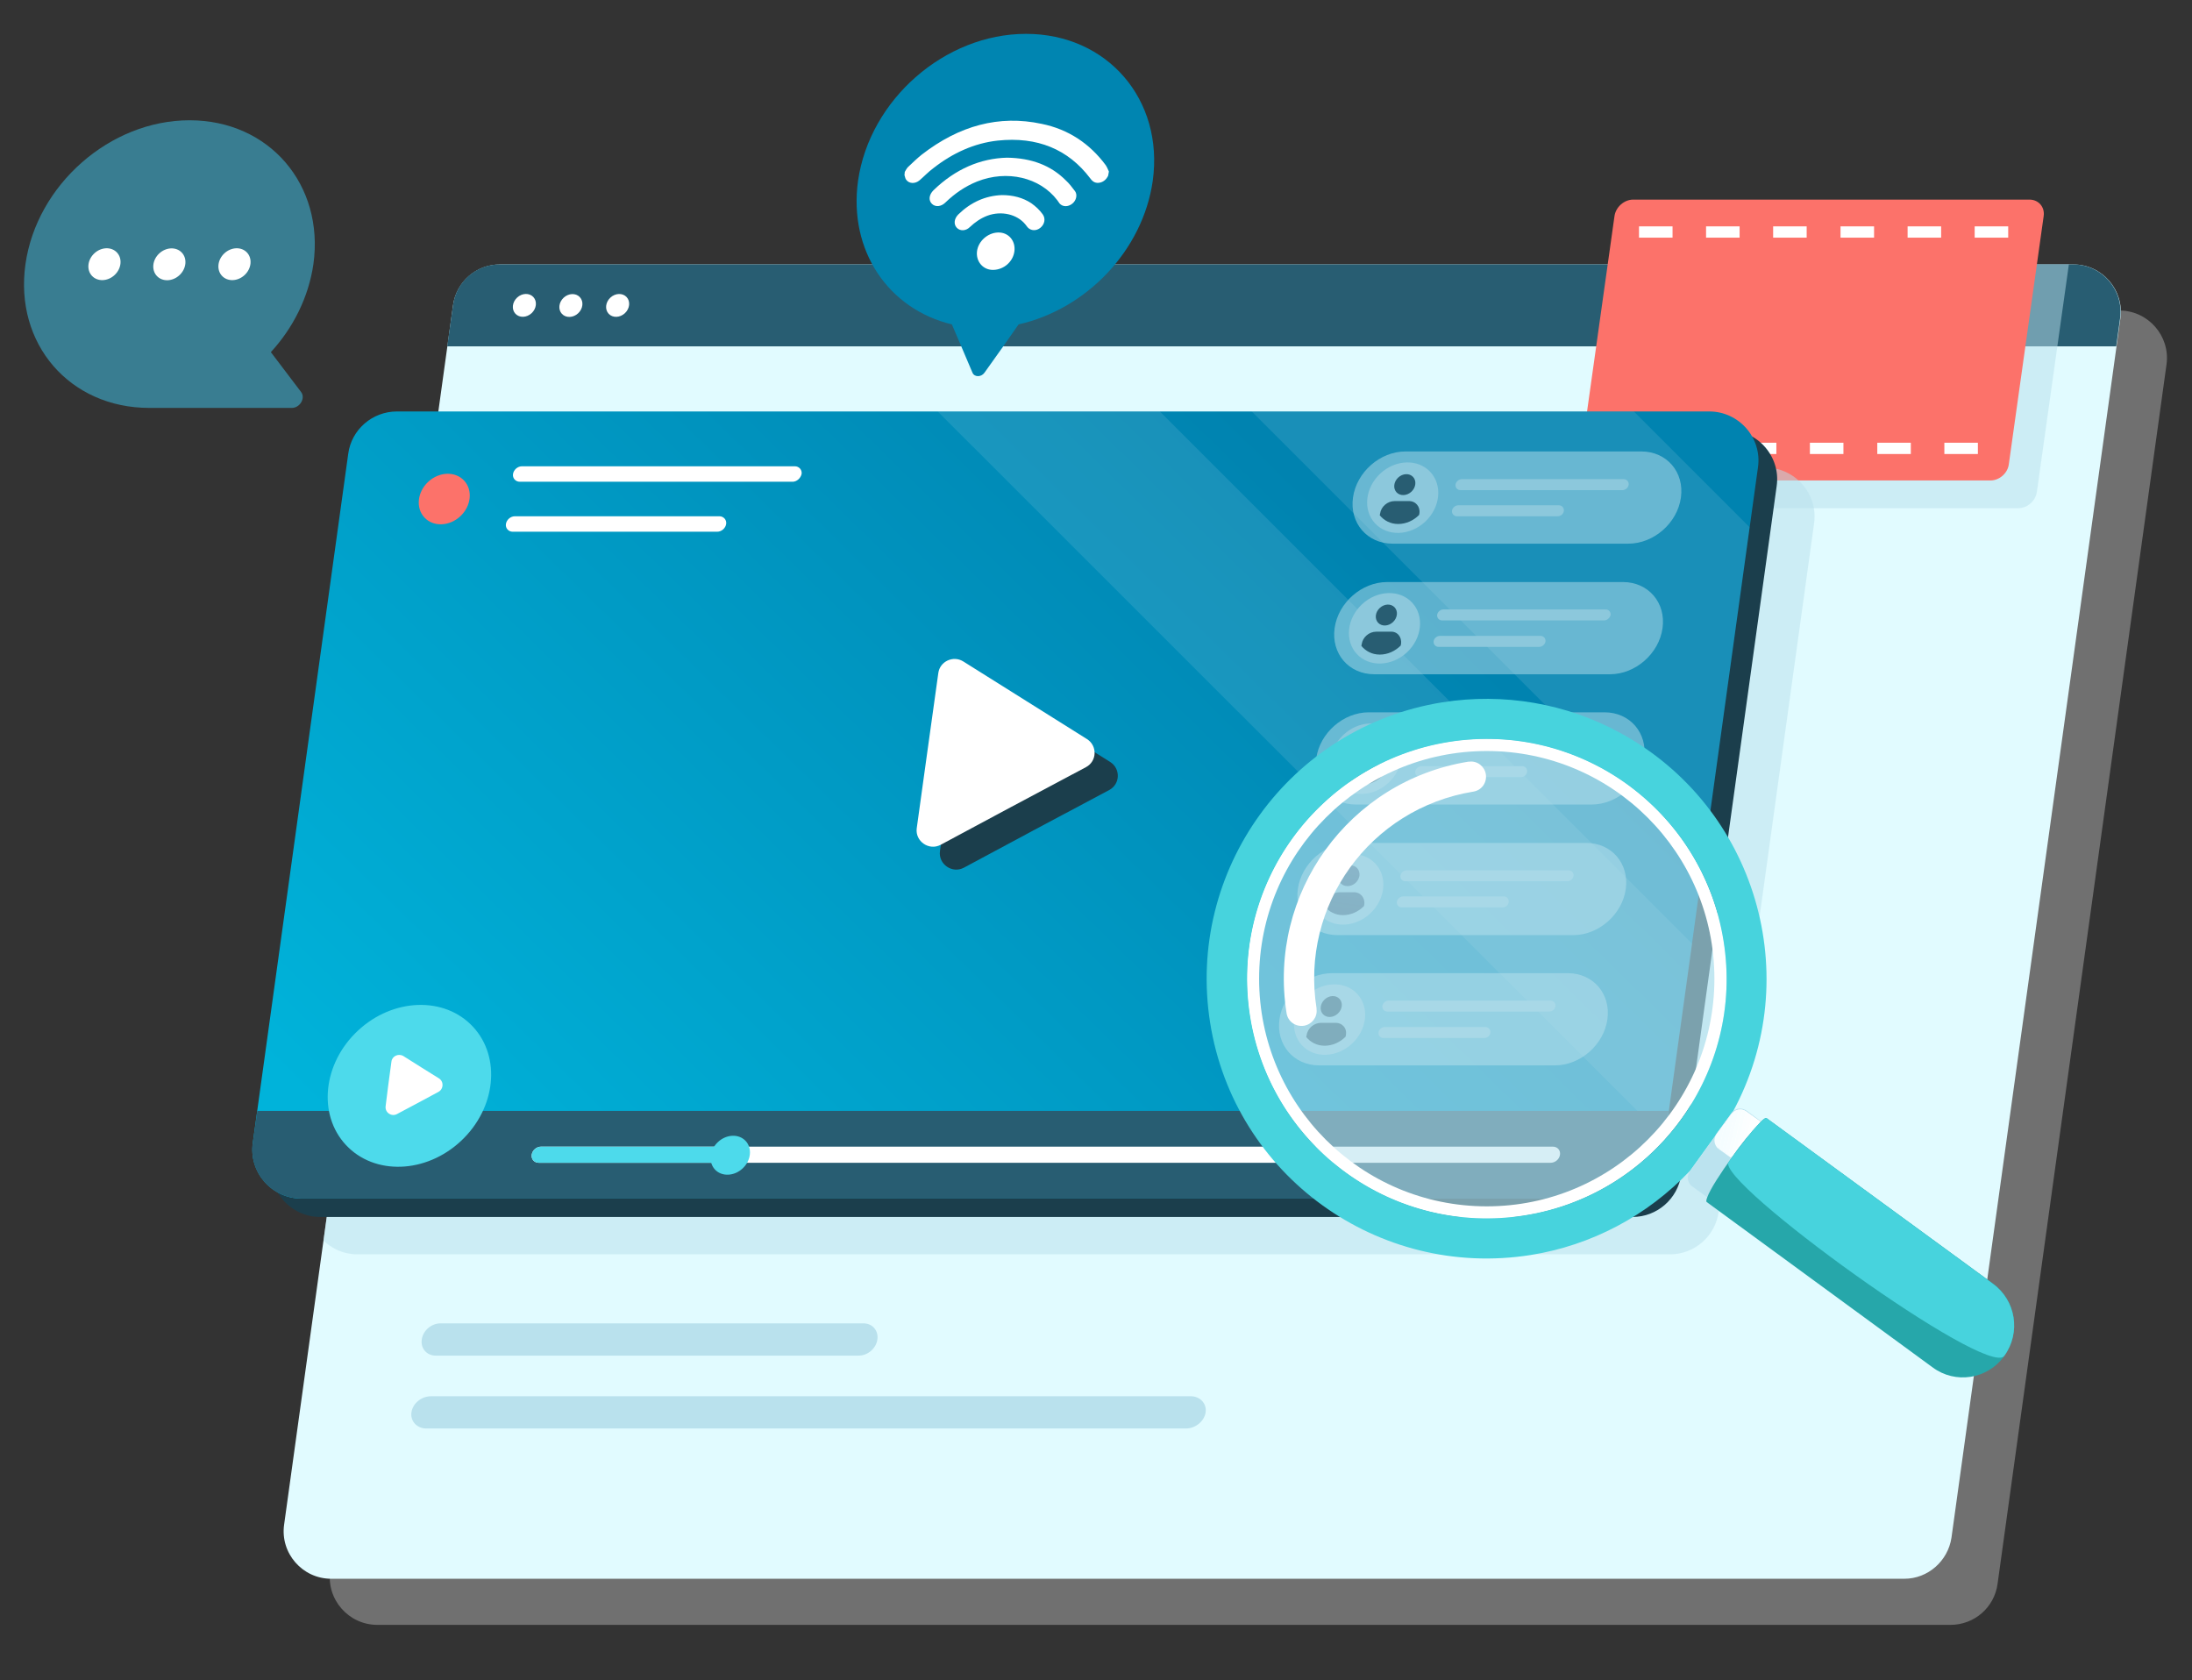 <?xml version="1.0" encoding="utf-8"?>
<!-- Generator: Adobe Illustrator 27.5.0, SVG Export Plug-In . SVG Version: 6.00 Build 0)  -->
<svg version="1.1" id="Layer_1" xmlns="http://www.w3.org/2000/svg" xmlns:xlink="http://www.w3.org/1999/xlink" x="0px" y="0px"
	 viewBox="0 0 679.8 521" enable-background="new 0 0 679.8 521" xml:space="preserve">
<rect x="0" y="0" width="679.8" height="521" fill="#333333" stroke="none"/>
<g id="Video_Streaming">
	<g>
		<path opacity="0.3" fill="#FFFFFF" d="M604.9,503.9H117c-8.9,0-15.8-7.9-14.6-16.7l52.4-378.2c1-7.3,7.2-12.7,14.6-12.7h487.9
			c8.9,0,15.8,7.9,14.6,16.7l-52.4,378.2C618.5,498.5,612.3,503.9,604.9,503.9z"/>
		<path fill="#E1FBFF" d="M590.6,489.6H102.7c-8.9,0-15.8-7.9-14.6-16.7l52.4-378.2c1-7.3,7.2-12.7,14.6-12.7H643
			c8.9,0,15.8,7.9,14.6,16.7l-52.4,378.2C604.1,484.1,597.9,489.6,590.6,489.6z"/>
		<path fill="#285D72" d="M140.5,94.6l-1.8,12.8h517.6l1.2-8.7c1.2-8.8-5.6-16.7-14.6-16.7H155.1C147.7,81.9,141.5,87.3,140.5,94.6z
			"/>
		<g>
			
				<ellipse transform="matrix(0.732 -0.682 0.682 0.732 -13.144 155.93)" fill="#FFFFFF" cx="191.4" cy="94.7" rx="3.8" ry="3.3"/>
			
				<ellipse transform="matrix(0.732 -0.682 0.682 0.732 -17.028 146.068)" fill="#FFFFFF" cx="176.9" cy="94.7" rx="3.8" ry="3.3"/>
			
				<ellipse transform="matrix(0.732 -0.682 0.682 0.732 -20.912 136.206)" fill="#FFFFFF" cx="162.5" cy="94.7" rx="3.8" ry="3.3"/>
		</g>
		<path fill="#B9E1ED" d="M367.8,443H132.2c-2.9,0-5-2.3-4.6-5l0,0c0.4-2.8,3.1-5,6.1-5h235.6c2.9,0,5,2.3,4.6,5l0,0
			C373.5,440.7,370.8,443,367.8,443z"/>
		<path fill="#B9E1ED" d="M266.3,420.4H135.1c-2.8,0-4.7-2.3-4.3-5v0c0.4-2.8,3-5,5.8-5h131.2c2.8,0,4.7,2.3,4.3,5v0
			C271.7,418.2,269.1,420.4,266.3,420.4z"/>
	</g>
	<g>
		<path fill="#397D91" d="M58.8,37.3c-24.7,0-47.4,20-50.9,44.6c-3.5,24.7,13.7,44.6,38.4,44.6h44.2c2.5,0,4.3-3,2.9-4.9L84,109.2
			c6.9-7.5,11.7-17,13.2-27.3C100.6,57.3,83.5,37.3,58.8,37.3z"/>
		<g>
			
				<ellipse transform="matrix(0.732 -0.682 0.682 0.732 -36.352 71.562)" fill="#FFFFFF" cx="72.7" cy="81.9" rx="5.3" ry="4.6"/>
			
				<ellipse transform="matrix(0.732 -0.682 0.682 0.732 -41.764 57.82)" fill="#FFFFFF" cx="52.5" cy="81.9" rx="5.3" ry="4.6"/>
			
				<ellipse transform="matrix(0.732 -0.682 0.682 0.732 -47.176 44.077)" fill="#FFFFFF" cx="32.4" cy="81.9" rx="5.3" ry="4.6"/>
		</g>
	</g>
	<g>
		<path fill="#0085B1" d="M318.2,10.5c-25.2,0-48.5,20.4-52.1,45.6c-3,21.7,9.5,39.8,29.1,44.5l3,7l3.4,8c0.6,1.4,2.7,1.4,3.7,0
			l5.7-8l4.9-7c20.9-4.7,38.5-22.8,41.6-44.5C361,30.9,343.4,10.5,318.2,10.5z"/>
		<g>
			<path fill="#FFFFFF" d="M343.9,53.2c-0.3-0.7-0.6-1.4-1-2c-4.9-6.6-11.5-11.1-19.9-12.8c-13.1-2.8-25.5,0.5-37.2,9.6
				c-1.5,1.2-2.8,2.5-4.2,3.8c-0.4,0.4-0.7,1-1,1.5l-0.1,1c0.2,0.5,0.2,1,0.5,1.4c0.9,1.3,2.8,1.4,4.2,0.2c1.4-1.2,2.7-2.6,4.2-3.7
				c6.1-4.8,12.8-7.8,20-8.6c12.3-1.3,21.9,2.7,28.7,11.7c0.5,0.7,1.1,1.3,2.1,1.4c1.3,0.1,2.6-0.6,3.3-1.9c0.1-0.2,0.2-0.3,0.2-0.5
				L343.9,53.2z"/>
			<path fill="#FFFFFF" d="M312.3,48.9c-8.2,0.2-16,3.5-22.8,10.1c-1.4,1.4-1.6,3.1-0.5,4.2c1.1,1.1,2.9,0.9,4.2-0.4
				c2.9-2.8,6.1-5,9.8-6.5c9.3-3.7,19.5-1.3,24.9,5.8c0.2,0.3,0.5,0.7,0.7,1c1,1.1,2.6,1.1,3.9,0.1c1.3-1,1.7-2.8,0.9-3.9
				c-0.9-1.2-1.8-2.4-2.9-3.4C325.9,51.3,319.9,49,312.3,48.9"/>
			<path fill="#FFFFFF" d="M310.7,60.5c-5.1,0.2-9.6,2.2-13.5,6c-1.3,1.3-1.5,3-0.5,4.1c1,1.1,2.8,1.1,4.1-0.2
				c1.6-1.5,3.3-2.7,5.4-3.5c4.3-1.6,9.2-0.5,11.8,2.7c0.2,0.3,0.5,0.6,0.7,0.9c1,1.1,2.7,1.2,4,0.1c1.3-1.1,1.6-2.8,0.7-4.1
				c-1-1.4-2.2-2.5-3.6-3.5C317.2,61.3,314.2,60.5,310.7,60.5"/>
			<path fill="#FFFFFF" d="M309.5,72.1c-3.2,0.1-6.1,2.7-6.5,5.8c-0.4,3.2,1.9,5.9,5.1,5.8c3.3-0.1,6.1-2.6,6.5-5.8
				C315,74.6,312.7,72,309.5,72.1"/>
		</g>
	</g>
	<g>
		<g>
			<defs>
				<path id="SVGID_1_" d="M590.6,489.6H102.7c-8.9,0-15.8-7.9-14.6-16.7l52.4-378.2c1-7.3,7.2-12.7,14.6-12.7H643
					c8.9,0,15.8,7.9,14.6,16.7l-52.4,378.2C604.1,484.1,597.9,489.6,590.6,489.6z"/>
			</defs>
			<clipPath id="SVGID_00000026870054737335124450000012280332256373386162_">
				<use xlink:href="#SVGID_1_"  overflow="visible"/>
			</clipPath>
			<path opacity="0.5" clip-path="url(#SVGID_00000026870054737335124450000012280332256373386162_)" fill="#B9E1ED" d="
				M625.9,157.6H503c-2.8,0-4.8-2.3-4.4-5.1l10.8-76.8c0.4-2.8,3-5.1,5.8-5.1h122.9c2.8,0,4.8,2.3,4.4,5.1l-10.8,76.8
				C631.3,155.4,628.7,157.6,625.9,157.6z"/>
		</g>
		<path fill="#FC726A" d="M617.3,149H494.3c-2.8,0-4.8-2.3-4.4-5.1L500.7,67c0.4-2.8,3-5.1,5.8-5.1h122.9c2.8,0,4.8,2.3,4.4,5.1
			L623,143.9C622.7,146.7,620.1,149,617.3,149z"/>
		<g>
			<path fill="#FFFFFF" d="M613.4,140.8H603v-3.5h10.4V140.8z M592.6,140.8h-10.4v-3.5h10.4V140.8z M571.7,140.8h-10.4v-3.5h10.4
				V140.8z M550.9,140.8h-10.4v-3.5h10.4V140.8z M530.1,140.8h-10.4v-3.5h10.4V140.8z M509.3,140.8h-10.4v-3.5h10.4V140.8z"/>
		</g>
		<g>
			<path fill="#FFFFFF" d="M622.8,73.7h-10.4v-3.5h10.4V73.7z M602,73.7h-10.4v-3.5H602V73.7z M581.2,73.7h-10.4v-3.5h10.4V73.7z
				 M560.3,73.7h-10.4v-3.5h10.4V73.7z M539.5,73.7h-10.4v-3.5h10.4V73.7z M518.7,73.7h-10.4v-3.5h10.4V73.7z"/>
		</g>
	</g>
	<g>
		<g>
			<defs>
				<path id="SVGID_00000039096256478361503020000010654294288704167317_" d="M590.6,489.6H102.7c-8.9,0-15.8-7.9-14.6-16.7
					l52.4-378.2c1-7.3,7.2-12.7,14.6-12.7H643c8.9,0,15.8,7.9,14.6,16.7l-52.4,378.2C604.1,484.1,597.9,489.6,590.6,489.6z"/>
			</defs>
			<clipPath id="SVGID_00000127730645343500604200000016754042949123295914_">
				<use xlink:href="#SVGID_00000039096256478361503020000010654294288704167317_"  overflow="visible"/>
			</clipPath>
			<path opacity="0.5" clip-path="url(#SVGID_00000127730645343500604200000016754042949123295914_)" fill="#B9E1ED" d="M517.9,389
				h-407c-9.2,0-16.4-8.2-15.1-17.3l29.6-213.6c1-7.5,7.5-13.1,15.1-13.1h407c9.2,0,16.4,8.2,15.1,17.3L533,375.9
				C531.9,383.4,525.5,389,517.9,389z"/>
		</g>
		<g>
			<path fill="#1B3E4C" d="M506.3,377.4h-407c-9.2,0-16.4-8.2-15.1-17.3l29.6-213.6c1-7.5,7.5-13.1,15.1-13.1h407
				c9.2,0,16.4,8.2,15.1,17.3l-29.6,213.6C520.3,371.8,513.9,377.4,506.3,377.4z"/>
			
				<linearGradient id="SVGID_00000031910844312112473750000010485076430402326665_" gradientUnits="userSpaceOnUse" x1="159.654" y1="405.217" x2="407.255" y2="152.039">
				<stop  offset="0" style="stop-color:#00B3DA"/>
				<stop  offset="1" style="stop-color:#0083B0"/>
			</linearGradient>
			<path fill="url(#SVGID_00000031910844312112473750000010485076430402326665_)" d="M500.5,371.7h-407c-9.2,0-16.4-8.2-15.1-17.3
				L108,140.7c1-7.5,7.5-13.1,15.1-13.1h407c9.2,0,16.4,8.2,15.1,17.3l-29.6,213.6C514.6,366.1,508.1,371.7,500.5,371.7z"/>
			<g opacity="0.1">
				<polygon fill="#FFFFFF" points="524.8,292.7 516.4,353.1 290.8,127.6 359.7,127.6 				"/>
				<polygon fill="#FFFFFF" points="542.6,163.5 528.2,267.6 388.2,127.6 506.7,127.6 				"/>
			</g>
			<path fill="#285D72" d="M79.8,344.5l-1.4,9.9c-1.3,9.2,5.8,17.3,15.1,17.3h407c7.6,0,14-5.6,15.1-13.1l1.9-14.1H79.8z"/>
			<path fill="#1B3E4C" d="M294.7,240.9l3.5-25.1c0.5-3.6,4.6-5.5,7.7-3.6l19.6,12.3l18.8,11.8c3.3,2.1,3.1,6.9-0.3,8.7l-23.1,12.3
				l-22,11.8c-3.6,1.9-7.9-1.1-7.4-5.1L294.7,240.9z"/>
			<path fill="#FFFFFF" d="M287.5,233.8l3.5-25.1c0.5-3.6,4.6-5.5,7.7-3.6l19.6,12.3l18.8,11.8c3.3,2.1,3.1,6.9-0.3,8.7l-23.1,12.3
				l-22,11.8c-3.6,1.9-7.9-1.1-7.4-5.1L287.5,233.8z"/>
			<g>
				
					<ellipse transform="matrix(0.732 -0.682 0.682 0.732 -195.478 176.892)" fill="#4DDAEB" cx="126.9" cy="336.6" rx="26.9" ry="23.4"/>
				<path fill="#FFFFFF" d="M120.4,336.6l1-7.4c0.2-1.7,2.2-2.6,3.7-1.7l5.7,3.6l5.3,3.3c1.6,1,1.5,3.3-0.1,4.2l-6.7,3.6l-6.2,3.3
					c-1.7,0.9-3.8-0.5-3.5-2.5L120.4,336.6z"/>
			</g>
			<path fill="#FFFFFF" d="M480.9,360.6H167.1c-1.4,0-2.4-1.1-2.2-2.5l0,0c0.2-1.4,1.5-2.5,2.9-2.5h313.8c1.4,0,2.4,1.1,2.2,2.5v0
				C483.6,359.5,482.3,360.6,480.9,360.6z"/>
			<path fill="#4DDAEB" d="M167.8,355.6c-1.4,0-2.7,1.1-2.9,2.5c-0.2,1.4,0.8,2.5,2.2,2.5h59.2v-5H167.8z"/>
			
				<ellipse transform="matrix(0.732 -0.682 0.682 0.732 -183.392 250.465)" fill="#4DDAEB" cx="226.3" cy="358.1" rx="6.5" ry="5.6"/>
			<g>
				<g>
					<path opacity="0.5" fill="#B9E1ED" d="M482.2,330.4h-73.1c-7.9,0-13.4-6.4-12.3-14.3v0c1.1-7.9,8.4-14.3,16.3-14.3h73.1
						c7.9,0,13.4,6.4,12.3,14.3v0C497.4,324,490.1,330.4,482.2,330.4z"/>
					
						<ellipse transform="matrix(0.732 -0.682 0.682 0.732 -104.893 365.856)" fill="#8CC8DC" cx="412.1" cy="316.1" rx="11.7" ry="10.2"/>
					<g>
						<path fill="#8CC8DC" d="M480.5,313.7h-50.3c-0.9,0-1.6-0.8-1.5-1.7l0,0c0.1-0.9,1-1.7,1.9-1.7h50.3c0.9,0,1.6,0.8,1.5,1.7l0,0
							C482.3,313,481.4,313.7,480.5,313.7z"/>
						<path fill="#8CC8DC" d="M460.3,321.9H429c-0.9,0-1.6-0.8-1.5-1.7l0,0c0.1-0.9,1-1.7,1.9-1.7h31.3c0.9,0,1.6,0.8,1.5,1.7l0,0
							C462.2,321.1,461.3,321.9,460.3,321.9z"/>
					</g>
					<path fill="#285D72" d="M417.4,321l-0.1,0.5c-1.7,1.7-4,2.8-6.5,2.8c-2.4,0-4.4-1.1-5.7-2.7l0.1-0.5c0.3-2.2,2.3-3.9,4.5-3.9
						h4.3C416.2,317.1,417.8,318.8,417.4,321z"/>
					
						<ellipse transform="matrix(0.732 -0.682 0.682 0.732 -101.954 365.151)" fill="#285D72" cx="412.6" cy="312" rx="3.5" ry="3"/>
				</g>
				<g>
					<path opacity="0.5" fill="#B9E1ED" d="M487.9,290h-73.1c-7.9,0-13.4-6.4-12.3-14.3v0c1.1-7.9,8.4-14.3,16.3-14.3h73.1
						c7.9,0,13.4,6.4,12.3,14.3v0C503.1,283.6,495.8,290,487.9,290z"/>
					
						<ellipse transform="matrix(0.732 -0.682 0.682 0.732 -75.791 358.872)" fill="#8CC8DC" cx="417.7" cy="275.7" rx="11.7" ry="10.2"/>
					<g>
						<path fill="#8CC8DC" d="M486.1,273.3h-50.3c-0.9,0-1.6-0.8-1.5-1.7l0,0c0.1-0.9,1-1.7,1.9-1.7h50.3c0.9,0,1.6,0.8,1.5,1.7l0,0
							C487.9,272.5,487.1,273.3,486.1,273.3z"/>
						<path fill="#8CC8DC" d="M466,281.4h-31.3c-0.9,0-1.6-0.8-1.5-1.7l0,0c0.1-0.9,1-1.7,1.9-1.7h31.3c0.9,0,1.6,0.8,1.5,1.7l0,0
							C467.8,280.7,467,281.4,466,281.4z"/>
					</g>
					
						<linearGradient id="SVGID_00000085221780843576211080000014920605302967911557_" gradientUnits="userSpaceOnUse" x1="413.711" y1="304.51" x2="438.248" y2="128.846">
						<stop  offset="0" style="stop-color:#285D72"/>
						<stop  offset="1" style="stop-color:#3956B2;stop-opacity:0"/>
					</linearGradient>
					<path fill="url(#SVGID_00000085221780843576211080000014920605302967911557_)" d="M423.1,280.5l-0.1,0.5
						c-1.7,1.7-4,2.8-6.5,2.8c-2.4,0-4.4-1.1-5.7-2.7l0.1-0.5c0.3-2.2,2.3-3.9,4.5-3.9h4.3C421.9,276.6,423.4,278.4,423.1,280.5z"/>
					
						<linearGradient id="SVGID_00000145036365369268209430000011292021647729640887_" gradientUnits="userSpaceOnUse" x1="413.717" y1="304.51" x2="438.254" y2="128.847">
						<stop  offset="0" style="stop-color:#285D72"/>
						<stop  offset="1" style="stop-color:#3956B2;stop-opacity:0"/>
					</linearGradient>
					<path fill="url(#SVGID_00000145036365369268209430000011292021647729640887_)" d="M421.6,271.6c-0.3,1.8-1.9,3.2-3.7,3.2
						s-3-1.4-2.8-3.2c0.3-1.8,1.9-3.2,3.7-3.2C420.6,268.3,421.8,269.8,421.6,271.6z"/>
				</g>
				<g>
					<path opacity="0.5" fill="#B9E1ED" d="M493.6,249.5h-73.1c-7.9,0-13.4-6.4-12.3-14.3v0c1.1-7.9,8.4-14.3,16.3-14.3h73.1
						c7.9,0,13.4,6.4,12.3,14.3v0C508.8,243.1,501.5,249.5,493.6,249.5z"/>
					
						<ellipse transform="matrix(0.732 -0.682 0.682 0.732 -46.69 351.888)" fill="#8CC8DC" cx="423.4" cy="235.2" rx="11.7" ry="10.2"/>
					<g>
						<path fill="#8CC8DC" d="M491.8,232.8h-50.3c-0.9,0-1.6-0.8-1.5-1.7l0,0c0.1-0.9,1-1.7,1.9-1.7h50.3c0.9,0,1.6,0.8,1.5,1.7l0,0
							C493.6,232.1,492.8,232.8,491.8,232.8z"/>
						<path fill="#8CC8DC" d="M471.7,241h-31.3c-0.9,0-1.6-0.8-1.5-1.7l0,0c0.1-0.9,1-1.7,1.9-1.7h31.3c0.9,0,1.6,0.8,1.5,1.7l0,0
							C473.5,240.2,472.7,241,471.7,241z"/>
					</g>
					<path fill="#285D72" d="M428.8,240.1l-0.1,0.5c-1.7,1.7-4,2.8-6.5,2.8c-2.4,0-4.4-1.1-5.7-2.7l0.1-0.5c0.3-2.2,2.3-3.9,4.5-3.9
						h4.3C427.6,236.2,429.1,237.9,428.8,240.1z"/>
					
						<ellipse transform="matrix(0.732 -0.682 0.682 0.732 -43.752 351.183)" fill="#285D72" cx="424" cy="231.1" rx="3.5" ry="3"/>
				</g>
				<g>
					<path opacity="0.5" fill="#B9E1ED" d="M499.3,209.1h-73.1c-7.9,0-13.4-6.4-12.3-14.3v0c1.1-7.9,8.4-14.3,16.3-14.3h73.1
						c7.9,0,13.4,6.4,12.3,14.3v0C514.5,202.7,507.2,209.1,499.3,209.1z"/>
					
						<ellipse transform="matrix(0.732 -0.682 0.682 0.732 -17.589 344.904)" fill="#8CC8DC" cx="429.1" cy="194.8" rx="11.7" ry="10.2"/>
					<g>
						<path fill="#8CC8DC" d="M497.5,192.4h-50.3c-0.9,0-1.6-0.8-1.5-1.7l0,0c0.1-0.9,1-1.7,1.9-1.7H498c0.9,0,1.6,0.8,1.5,1.7l0,0
							C499.3,191.6,498.4,192.4,497.5,192.4z"/>
						<path fill="#8CC8DC" d="M477.4,200.6h-31.3c-0.9,0-1.6-0.8-1.5-1.7l0,0c0.1-0.9,1-1.7,1.9-1.7h31.3c0.9,0,1.6,0.8,1.5,1.7l0,0
							C479.2,199.8,478.3,200.6,477.4,200.6z"/>
					</g>
					<path fill="#285D72" d="M434.5,199.7l-0.1,0.5c-1.7,1.7-4,2.8-6.5,2.8c-2.4,0-4.4-1.1-5.7-2.7l0.1-0.5c0.3-2.2,2.3-3.9,4.5-3.9
						h4.3C433.3,195.7,434.8,197.5,434.5,199.7z"/>
					
						<ellipse transform="matrix(0.732 -0.682 0.682 0.732 -14.65 344.199)" fill="#285D72" cx="429.7" cy="190.7" rx="3.5" ry="3"/>
				</g>
				<g>
					<path opacity="0.5" fill="#B9E1ED" d="M505,168.6h-73.1c-7.9,0-13.4-6.4-12.3-14.3l0,0c1.1-7.9,8.4-14.3,16.3-14.3H509
						c7.9,0,13.4,6.4,12.3,14.3v0C520.2,162.2,512.9,168.6,505,168.6z"/>
					
						<ellipse transform="matrix(0.732 -0.682 0.682 0.732 11.512 337.92)" fill="#8CC8DC" cx="434.8" cy="154.3" rx="11.7" ry="10.2"/>
					<g>
						<path fill="#8CC8DC" d="M503.2,152h-50.3c-0.9,0-1.6-0.8-1.5-1.7l0,0c0.1-0.9,1-1.7,1.9-1.7h50.3c0.9,0,1.6,0.8,1.5,1.7l0,0
							C505,151.2,504.1,152,503.2,152z"/>
						<path fill="#8CC8DC" d="M483.1,160.1h-31.3c-0.9,0-1.6-0.8-1.5-1.7l0,0c0.1-0.9,1-1.7,1.9-1.7h31.3c0.9,0,1.6,0.8,1.5,1.7l0,0
							C484.9,159.4,484,160.1,483.1,160.1z"/>
					</g>
					<path fill="#285D72" d="M440.2,159.2l-0.1,0.5c-1.7,1.7-4,2.8-6.5,2.8c-2.4,0-4.4-1.1-5.7-2.7l0.1-0.5c0.3-2.2,2.3-3.9,4.5-3.9
						h4.3C439,155.3,440.5,157.1,440.2,159.2z"/>
					
						<ellipse transform="matrix(0.732 -0.682 0.682 0.732 14.451 337.215)" fill="#285D72" cx="435.4" cy="150.3" rx="3.5" ry="3"/>
				</g>
			</g>
			<g>
				<g>
					<path fill="#FFFFFF" d="M245.8,149.4h-84.6c-1.3,0-2.3-1.1-2.1-2.4l0,0c0.2-1.3,1.4-2.4,2.8-2.4h84.6c1.3,0,2.3,1.1,2.1,2.4
						l0,0C248.3,148.3,247.1,149.4,245.8,149.4z"/>
					<path fill="#FFFFFF" d="M222.4,164.9H159c-1.3,0-2.3-1.1-2.1-2.4l0,0c0.2-1.3,1.4-2.4,2.8-2.4h63.4c1.3,0,2.3,1.1,2.1,2.4l0,0
						C225,163.8,223.8,164.9,222.4,164.9z"/>
				</g>
				
					<ellipse transform="matrix(0.732 -0.682 0.682 0.732 -68.524 135.432)" fill="#FC726A" cx="137.7" cy="154.7" rx="8.4" ry="7.3"/>
			</g>
		</g>
	</g>
</g>
<g>
	<g id="Group_5927_00000127764804425189630840000003654427695045143945_" transform="translate(16.485 16.408)" opacity="0.6">
		<g id="Group_5926_00000071555039099162233460000012449295729257155489_">
			<g id="Group_5925_00000073690095798109765040000005293314498966617772_">
				<g id="Ellipse_1463_00000171713556065743340040000006388539240263811234_">
					
						<circle id="Ellipse_1483_00000158008825431919024630000018177112923016729741_" fill="#BBE3EF" cx="444.6" cy="287.1" r="74.4"/>
				</g>
			</g>
		</g>
	</g>
	<g id="Group_5927_00000024703246990913008220000012050179923681455014_" transform="translate(16.485 16.408)">
		<g id="Group_5926_00000051353161263002937530000006186584613788233129_">
			<g id="Group_5925_00000177469301805790106900000008243332326739558791_">
				<g id="Ellipse_1463_00000127035412757888708860000013134552737400553858_">
					<path fill="#FFFFFF" d="M444.6,212.7c-41.1,0-74.4,33.3-74.4,74.4c0,41.1,33.3,74.4,74.4,74.4c41.1,0,74.4-33.3,74.4-74.4
						C519,246,485.7,212.7,444.6,212.7z M444.6,357.7c-39,0-70.6-31.6-70.6-70.6c0-39,31.6-70.6,70.6-70.6c39,0,70.6,31.6,70.6,70.6
						C515.2,326.1,483.6,357.7,444.6,357.7z"/>
				</g>
			</g>
		</g>
	</g>
	<path fill="#FFFFFF" d="M455.4,236.2c-37.1,6-62.3,40.9-56.4,78c0.4,2.6,2.8,4.3,5.4,3.9c2.4-0.4,4.2-2.6,3.9-5.1
		c0-0.1,0-0.2,0-0.3c-5.1-32,16.6-62,48.6-67.2c2.6-0.4,4.3-2.8,3.9-5.4c-0.4-2.4-2.6-4.2-5.1-3.9
		C455.6,236.2,455.5,236.2,455.4,236.2L455.4,236.2z"/>
	<g id="Group_5955_00000026842028279418286350000001927203123306509503_">
		<g id="Group_5951_00000045601638585952418900000002001954644982222270_">
			<g id="Group_5939_00000121999669333780046570000011033382417952732088_">
				<g id="Group_5938_00000008148062100841565610000013977230462519188620_">
					<g id="Group_5937_00000013910622331858057970000011856314189467271808_">
						<g id="Path_17345_00000118397629403891877420000016646034275693279623_">
							<path id="Path_17573_00000155106848082954695100000013363324206848688565_" fill="#47D3DD" d="M447.3,217.8
								c-47.3,7.6-79.5,52.1-72,99.4s52.1,79.5,99.4,72c18.9-3,36.2-12.2,49.4-26.1l8.3-11.5l4.6-6.3c0.1-0.1,0.2-0.2,0.3-0.3
								c22.9-42.1,7.3-94.8-34.8-117.7C485.7,218.1,466.3,214.8,447.3,217.8L447.3,217.8z M472.9,376.9
								c-40.6,6.5-78.7-21.1-85.2-61.6c-6.5-40.6,21.1-78.7,61.6-85.2c40.6-6.5,78.7,21.1,85.2,61.6l0,0
								C541.1,332.3,513.5,370.4,472.9,376.9L472.9,376.9L472.9,376.9z"/>
						</g>
					</g>
				</g>
			</g>
			<g id="Group_5941_00000134237075968069250320000000961491028369951648_" transform="translate(197.075 178.208)">
				<g id="Group_5940_00000072254093844409382180000003330272749047515271_">
					<g id="Path_17346_00000077318615133760336210000011040660118765659563_">
						<path id="Path_17574_00000103247606644241876980000005588377471458139575_" fill="#BBE3EF" d="M335.4,173.4l-8.3,11.5
							l-0.1,0.2c-1.1,1.5-0.7,3.6,0.7,4.6l0,0h0l4.7,3.4c1-2.4,4.2-7.4,7.6-12.3l-3.9-2.8C334.7,177,334.3,174.9,335.4,173.4
							C335.4,173.4,335.4,173.4,335.4,173.4L335.4,173.4z"/>
					</g>
				</g>
			</g>
			<g id="Group_5944_00000005957158613990463730000003716191443382487441_" transform="translate(208.034 167.844)">
				<g id="Group_5942_00000150815474540180292050000005798651350169219515_" transform="translate(0.224 0.209)">
					<g id="Path_17347_00000152226662339457801680000005203042693389326762_">
						<path id="Path_17575_00000022552913797506485700000013366149317329616040_" fill="#FFFFFF" d="M329.1,176.9
							c-0.1,0.1-0.2,0.2-0.3,0.3l-4.6,6.3c-1.1,1.5-0.7,3.6,0.7,4.6c0,0,0,0,0,0l0,0l3.9,2.8c2.7-4,5.8-7.7,9.1-11.2l-4.5-3.2
							C332.1,175.5,330.2,175.7,329.1,176.9z"/>
					</g>
				</g>
				<g id="Group_5943_00000168100633040462302040000017467016834072628133_">
					<g id="Path_17348_00000031169492866769848880000011482054994005044659_">
						<path id="Path_17576_00000044869770744204209290000017522340678822102199_" fill="#BBE3EF" d="M329.2,177L329.2,177
							c-0.1,0.1-0.2,0.2-0.3,0.4l-4.6,6.3c-1.1,1.6-0.8,3.7,0.8,4.9l0,0l0,0l4,2.9l0.1-0.1c2.7-4,5.7-7.7,9.1-11.2l0.1-0.1l-4.6-3.4
							C332.3,175.6,330.4,175.7,329.2,177z M329,190.9l-3.7-2.7c-1.4-1-1.7-3-0.7-4.4l4.6-6.3c0.1-0.1,0.2-0.2,0.2-0.3l0,0
							c1.1-1.1,2.8-1.3,4.1-0.4l4.3,3.1C334.7,183.4,331.7,187.1,329,190.9L329,190.9z"/>
					</g>
				</g>
			</g>
			<g id="Group_5948_00000061442317509706864520000015482081813674205072_" transform="translate(208.136 168.329)">
				<g id="Group_5947_00000149383091224883161510000002030811818111595185_">
					<g id="Group_5946_00000067950630996583367690000000039697018179223442_">
						<g id="Group_6127_00000139268659455592730860000011637504671155133609_">
							<g id="Group_6310_00000070817163857691553180000011485207114175502979_">
								<g>
									<defs>
										<path id="SVGID_00000155144273874292057450000002080022657846860950_" d="M329.1,176.8c-0.1,0.1-0.2,0.2-0.3,0.3l-4.6,6.3
											c-1.1,1.5-0.7,3.6,0.7,4.6c0,0,0,0,0,0l0,0l0,0l3.9,2.8c2.7-4,5.8-7.7,9.1-11.2l-4.5-3.2
											C332.1,175.4,330.3,175.6,329.1,176.8z"/>
									</defs>
									<clipPath id="SVGID_00000164482037066739930110000013589590614507465364_">
										<use xlink:href="#SVGID_00000155144273874292057450000002080022657846860950_"  overflow="visible"/>
									</clipPath>
									
										<g id="Group_6309_00000040576315330279090500000001361701039111126713_" clip-path="url(#SVGID_00000164482037066739930110000013589590614507465364_)">
										<g id="Group_6126_00000134933449117649634160000007892216981288255124_" transform="translate(-1.935 -2.427)">
											<g id="Group_5945_00000004509518789517170090000001662347037175132289_">
												<g id="Rectangle_2917_00000018959083517605852900000005065736436865162141_">
													
														<rect id="Rectangle_3504_00000036950458187070410240000012949030246014689690_" x="319.1" y="183.2" transform="matrix(0.227 -0.974 0.974 0.227 73.34 461.053)" fill="#F5FDFF" width="15.8" height="2.3"/>
												</g>
												<g id="Rectangle_2918_00000079457712128554014520000001262332500277342873_" transform="translate(3.001 0.699)">
													
														<rect id="Rectangle_3505_00000137132422768639614800000010105598063908352681_" x="317.8" y="183.5" transform="matrix(0.227 -0.974 0.974 0.227 72.609 459.509)" fill="#F5FDFF" width="15.8" height="1.1"/>
												</g>
												<g id="Rectangle_2919_00000151501114871641734670000001189680296272694699_" transform="translate(4.396 1.023)">
													
														<rect id="Rectangle_3506_00000121961153512784660790000012912601711669905310_" x="317.5" y="183.4" transform="matrix(0.227 -0.974 0.974 0.227 72.423 459.118)" fill="#F6FDFF" width="15.8" height="1.1"/>
												</g>
												<g id="Rectangle_2920_00000133523023451072458700000000028901091627940761_" transform="translate(5.789 1.348)">
													
														<rect id="Rectangle_3507_00000113337612908808728100000015619057478813499054_" x="317.1" y="183.3" transform="matrix(0.227 -0.974 0.974 0.227 72.238 458.727)" fill="#F7FDFF" width="15.8" height="1.1"/>
												</g>
												<g id="Rectangle_2921_00000073701860478933183600000011409121953445406389_" transform="translate(7.186 1.673)">
													
														<rect id="Rectangle_3508_00000132067885740646415110000005776666121773404804_" x="316.8" y="183.2" transform="matrix(0.227 -0.974 0.974 0.227 72.052 458.335)" fill="#F8FEFF" width="15.8" height="1.1"/>
												</g>
												<g id="Rectangle_2922_00000044145537684014435810000002713771021967792815_" transform="translate(8.581 1.998)">
													
														<rect id="Rectangle_3509_00000092422463385690827880000006390135101826993548_" x="316.4" y="183.2" transform="matrix(0.227 -0.974 0.974 0.227 71.867 457.943)" fill="#F9FEFF" width="15.8" height="1.1"/>
												</g>
												<g id="Rectangle_2923_00000118366195955893848730000017252950757237095089_" transform="translate(9.972 2.322)">
													
														<rect id="Rectangle_3510_00000152943002796443845320000005547995667380051348_" x="316.1" y="183.1" transform="matrix(0.227 -0.974 0.974 0.227 71.682 457.553)" fill="#FBFEFF" width="15.8" height="1.1"/>
												</g>
												<g id="Rectangle_2924_00000021836746627834450060000018234561660185344954_" transform="translate(11.368 2.647)">
													
														<rect id="Rectangle_3511_00000019680450795000329560000000328009038692454075_" x="315.8" y="183" transform="matrix(0.227 -0.974 0.974 0.227 71.496 457.161)" fill="#FCFEFF" width="15.8" height="1.1"/>
												</g>
												<g id="Rectangle_2925_00000133523167213932865990000014853620379983255999_" transform="translate(12.764 2.972)">
													
														<rect id="Rectangle_3512_00000088105110667017298200000016171094407690014124_" x="315.4" y="182.9" transform="matrix(0.227 -0.974 0.974 0.227 71.311 456.769)" fill="#FDFFFF" width="15.8" height="1.1"/>
												</g>
												<g id="Rectangle_2926_00000144338954244849304450000014038603588468653746_" transform="translate(14.159 3.297)">
													
														<rect id="Rectangle_3513_00000163065729476277300050000009087244845954952348_" x="315.1" y="182.9" transform="matrix(0.227 -0.974 0.974 0.227 71.126 456.377)" fill="#FEFFFF" width="15.8" height="1.1"/>
												</g>
												<g id="Rectangle_2927_00000087397523721967881670000013399992242236630941_" transform="translate(15.552 3.621)">
													
														<rect id="Rectangle_3514_00000035507165834204606710000002992095733313308082_" x="314.7" y="182.8" transform="matrix(0.227 -0.974 0.974 0.227 70.94 455.986)" fill="#FFFFFF" width="15.8" height="1.1"/>
												</g>
												<g id="Path_17349_00000030454271581212986340000000478166438723723396_" transform="translate(16.948 24.277)">
													<path id="Path_17577_00000083085326843267710360000001622890999643321771_" fill="#FFFFFF" d="M320,170.5"/>
												</g>
											</g>
										</g>
									</g>
								</g>
							</g>
						</g>
					</g>
				</g>
			</g>
			<g id="Group_5950_00000080196147960902322920000002169551658165449618_" transform="translate(204.68 171.765)">
				<g id="Group_5949_00000178166211224801708950000001021273154208575904_">
					<g id="Path_17351_00000121992943998274704410000001848451478614206116_">
						<path id="Path_17579_00000036245192976915230740000000405335974234412677_" fill="#26A7AA" d="M413.4,226.3L343.2,175
							c-0.3-0.2-0.9,0.2-1.7,1c-3.3,3.5-6.4,7.3-9.1,11.2c-3.5,4.9-6.7,9.8-7.6,12.3c-0.3,0.8-0.4,1.3-0.2,1.5l70.1,51.3
							c7,5.2,16.9,3.7,22.1-3.4l0,0l0.1-0.2C422.1,241.5,420.5,231.5,413.4,226.3z"/>
					</g>
				</g>
			</g>
		</g>
		<g id="Group_5954_00000181782966382683769540000009389867323133157564_" transform="translate(213.699 171.766)">
			<g id="Group_5953_00000042711526746456500210000004738291174979290263_">
				<g id="Group_5952_00000167376362170507260060000010492275116506994854_">
					<g id="Path_17352_00000167395175503781384790000017587948478898475711_">
						<path id="Path_17580_00000168811354978169160420000002332870007494360710_" fill="#47D3DD" d="M404.3,226.3L334.2,175
							c-0.9-0.7-6.8,6.6-11.8,13.6c-4.2,6,80.4,67.3,85.5,60.1C413.1,241.5,411.5,231.5,404.3,226.3z"/>
					</g>
				</g>
			</g>
		</g>
	</g>
</g>
</svg>
